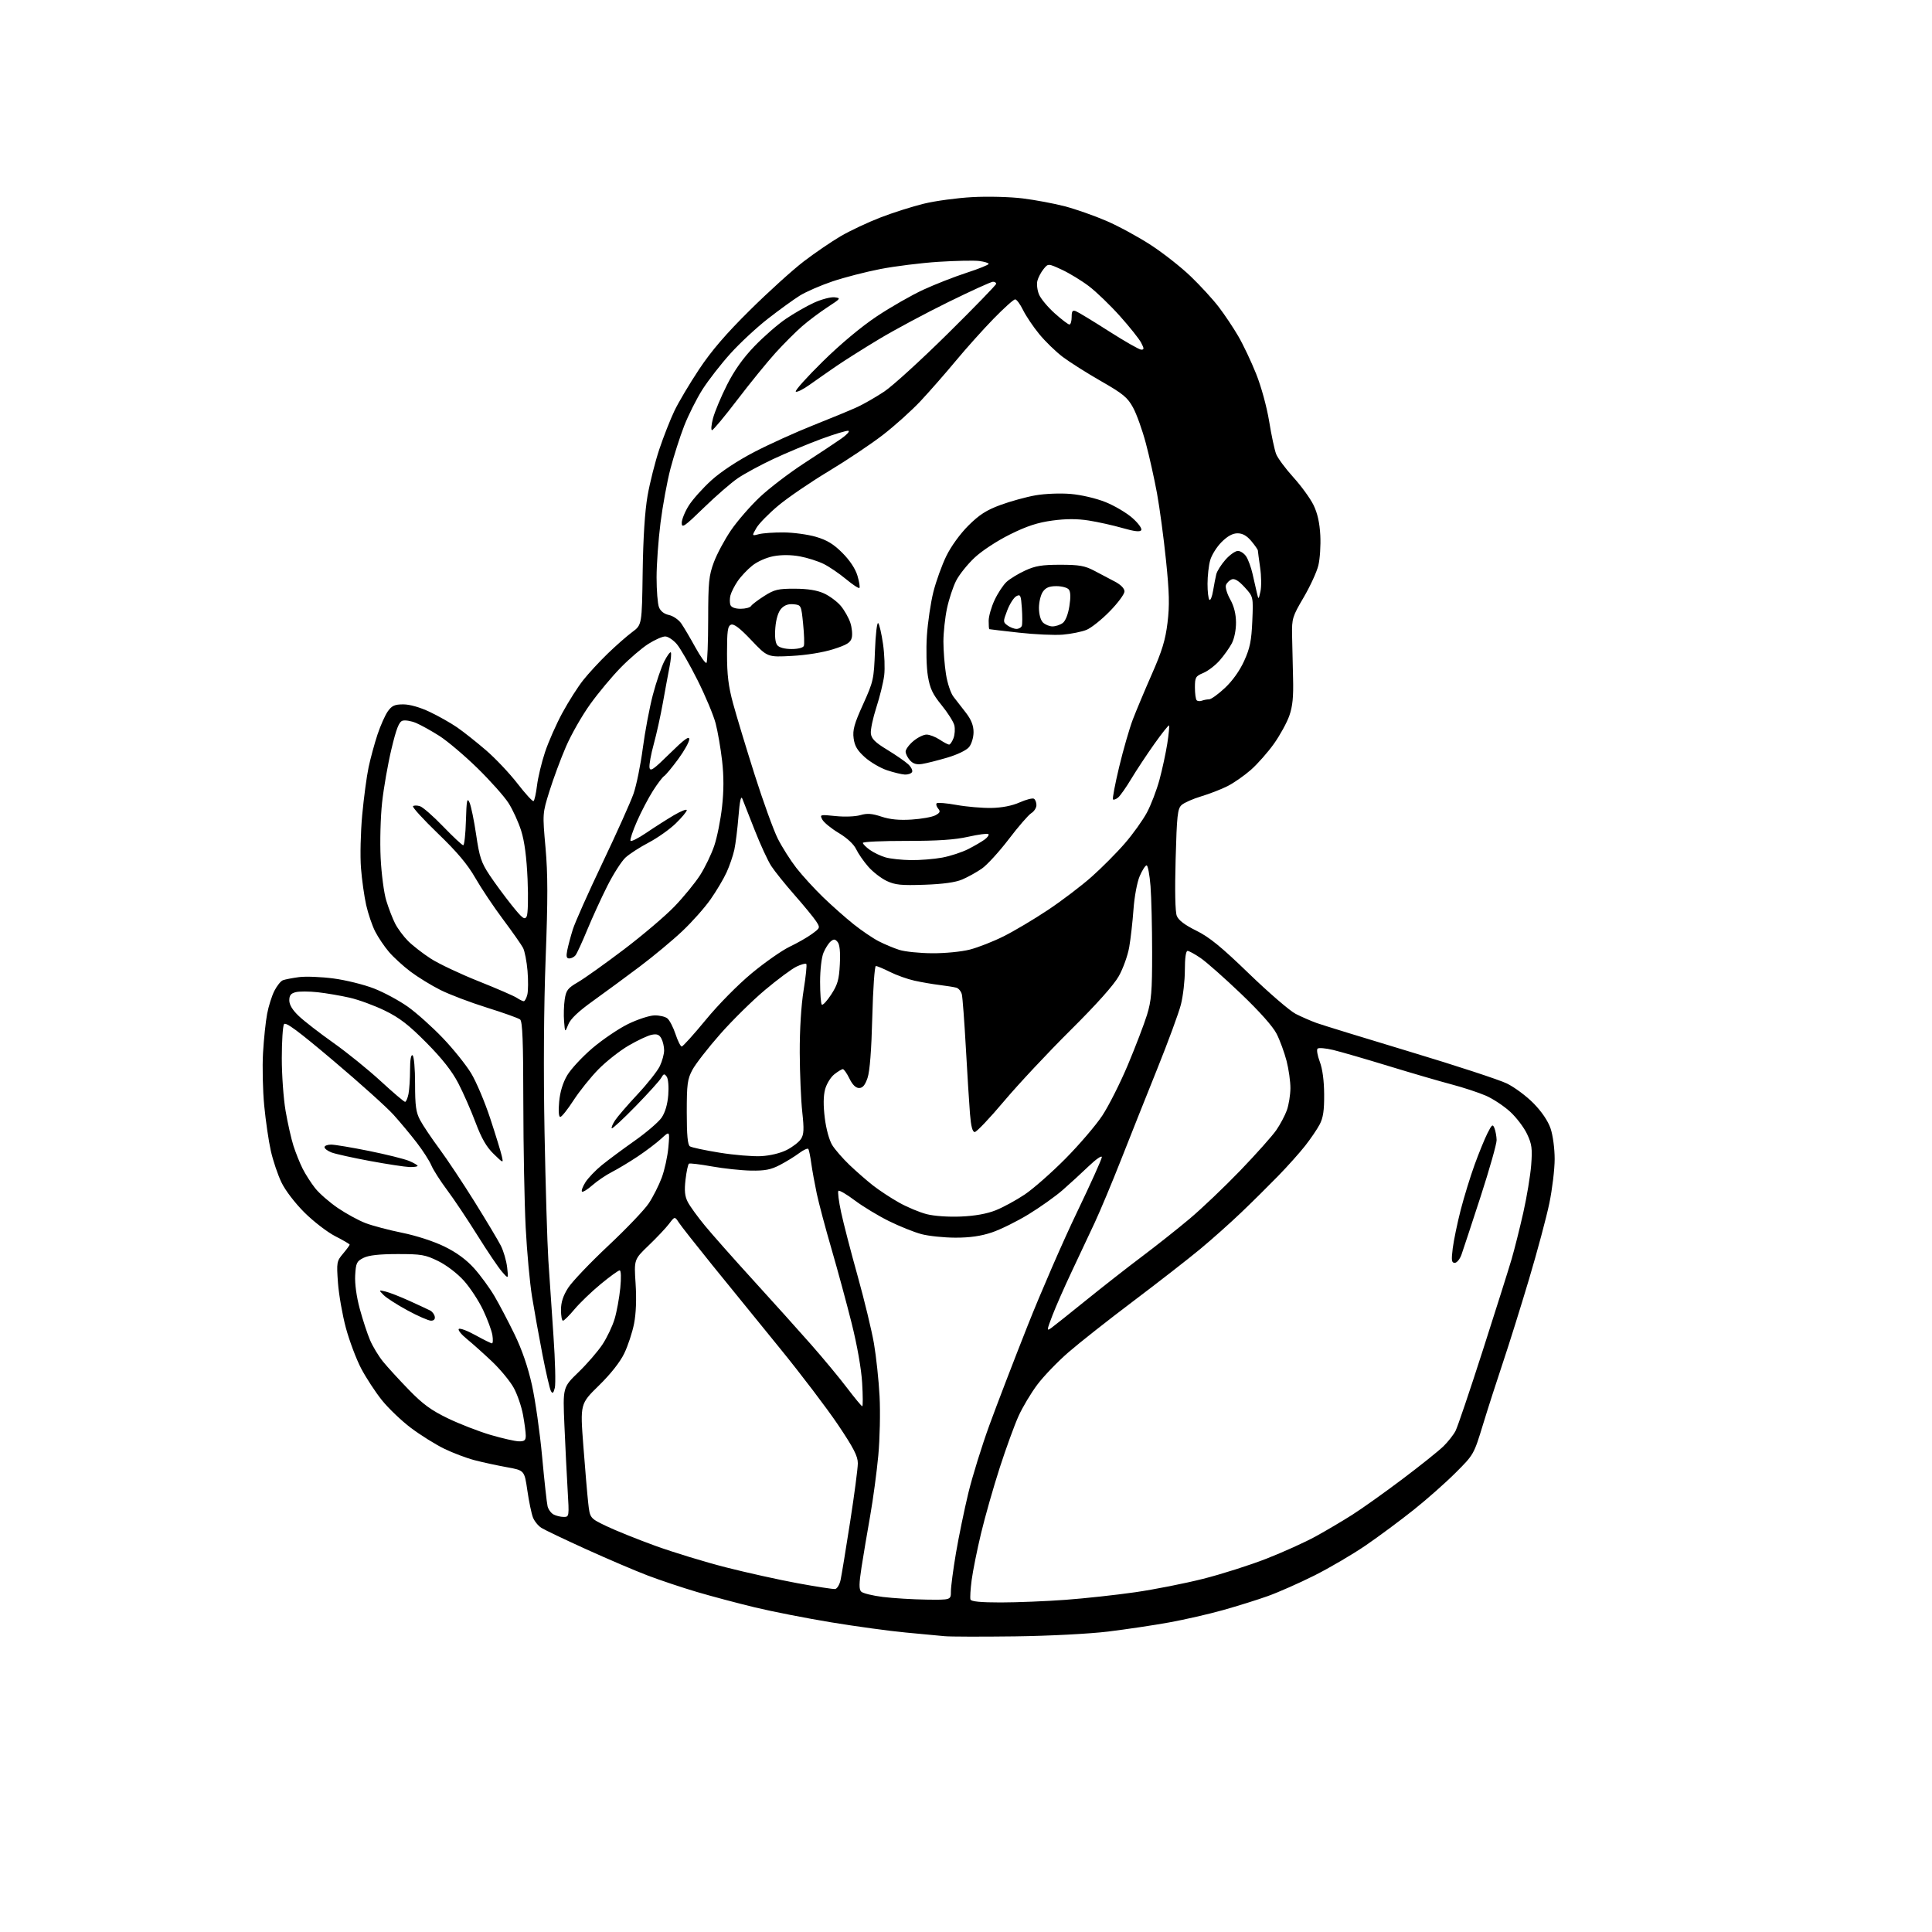 <?xml version="1.0" encoding="UTF-8" standalone="no"?>
<svg 
  version="1.1" 
  xmlns="http://www.w3.org/2000/svg" 
  xmlns:xlink="http://www.w3.org/1999/xlink" 
  xmlns:svg="http://www.w3.org/2000/svg"
  xmlns:rdf="http://www.w3.org/1999/02/22-rdf-syntax-ns#"
  xmlns:cc="http://creativecommons.org/ns#"
  xmlns:dc="http://purl.org/dc/elements/1.1/"
  viewBox="0 0 768 768"
  width="768"
  height="768"
>
<style>svg {background-color: white; }</style>"
<path stroke="none" fill="black" fill-rule="evenodd" d="M403.50,650.48C390.30,650.65 377.70,650.62 375.50,650.41C373.30,650.19 366.32,649.53 360.00,648.95C353.68,648.36 340.40,646.55 330.50,644.92C320.60,643.29 306.88,640.60 300.00,638.94C293.12,637.28 282.77,634.52 277.00,632.82C271.23,631.11 262.45,628.18 257.50,626.30C252.55,624.42 241.53,619.71 233.00,615.84C224.47,611.97 216.47,608.15 215.21,607.35C213.94,606.55 212.43,604.68 211.85,603.20C211.27,601.71 210.27,596.90 209.63,592.50C208.47,584.50 208.47,584.50 201.49,583.24C197.64,582.54 191.88,581.30 188.68,580.46C185.48,579.63 180.02,577.57 176.54,575.87C173.07,574.18 167.15,570.47 163.39,567.65C159.63,564.82 154.43,559.85 151.83,556.62C149.23,553.38 145.52,547.70 143.57,544.00C141.63,540.30 138.90,533.05 137.50,527.89C136.11,522.72 134.70,514.67 134.35,509.98C133.76,501.81 133.84,501.34 136.37,498.34C137.82,496.62 139.00,495.01 139.00,494.77C139.00,494.53 136.43,493.02 133.28,491.42C130.13,489.81 124.62,485.57 121.03,482.00C117.23,478.21 113.40,473.20 111.87,470.00C110.42,466.98 108.52,461.35 107.66,457.49C106.79,453.64 105.61,445.54 105.03,439.49C104.45,433.45 104.24,424.00 104.56,418.50C104.88,413.00 105.61,406.02 106.19,403.00C106.76,399.98 108.06,395.87 109.07,393.87C110.09,391.88 111.60,389.98 112.45,389.66C113.29,389.34 116.17,388.78 118.86,388.42C121.54,388.07 127.72,388.31 132.59,388.96C137.46,389.60 144.69,391.39 148.66,392.94C152.63,394.48 158.72,397.77 162.19,400.24C165.66,402.72 171.89,408.30 176.03,412.64C180.18,416.97 185.23,423.27 187.27,426.62C189.31,429.98 192.73,438.07 194.88,444.61C197.03,451.15 199.09,457.85 199.46,459.50C200.14,462.50 200.14,462.50 196.22,458.69C193.37,455.93 191.41,452.51 189.03,446.19C187.24,441.41 184.15,434.39 182.17,430.58C179.69,425.81 175.77,420.82 169.54,414.53C162.48,407.40 158.86,404.60 153.00,401.74C148.88,399.73 142.57,397.41 139.00,396.60C135.43,395.78 129.71,394.81 126.31,394.43C122.90,394.06 118.96,394.04 117.56,394.40C115.62,394.88 115.00,395.68 115.00,397.67C115.00,399.42 116.27,401.52 118.79,403.90C120.87,405.88 127.02,410.65 132.47,414.50C137.91,418.35 146.39,425.21 151.32,429.75C156.25,434.29 160.61,438.00 161.02,438.00C161.42,438.00 162.03,436.59 162.38,434.88C162.72,433.16 163.00,428.85 163.00,425.32C163.00,421.28 163.37,419.11 164.00,419.50C164.57,419.85 165.00,424.77 165.00,430.82C165.00,439.66 165.35,442.19 167.03,445.31C168.14,447.39 171.57,452.50 174.66,456.67C177.74,460.84 184.05,470.33 188.68,477.76C193.31,485.20 197.99,493.01 199.07,495.14C200.15,497.26 201.28,501.13 201.59,503.75C202.14,508.50 202.14,508.50 199.53,505.50C198.09,503.85 193.69,497.32 189.74,491.00C185.79,484.68 180.37,476.57 177.69,473.00C175.02,469.43 172.21,465.03 171.46,463.23C170.70,461.43 168.10,457.38 165.67,454.23C163.25,451.08 159.10,446.10 156.46,443.17C153.83,440.23 143.14,430.62 132.71,421.81C118.44,409.74 113.54,406.12 112.89,407.14C112.42,407.89 112.02,413.95 112.02,420.62C112.01,427.28 112.69,436.73 113.53,441.62C114.37,446.50 115.78,452.75 116.66,455.50C117.55,458.25 119.17,462.30 120.27,464.50C121.37,466.70 123.61,470.21 125.25,472.29C126.89,474.38 130.97,477.94 134.31,480.21C137.66,482.48 142.62,485.19 145.35,486.22C148.08,487.26 154.63,488.99 159.90,490.06C165.49,491.19 172.49,493.47 176.67,495.52C181.50,497.88 185.36,500.72 188.47,504.17C191.01,507.00 194.65,511.99 196.57,515.25C198.48,518.51 202.07,525.34 204.54,530.42C207.49,536.49 209.87,543.41 211.46,550.58C212.79,556.59 214.61,569.38 215.50,579.00C216.38,588.62 217.36,597.52 217.67,598.78C217.98,600.03 219.05,601.49 220.05,602.03C221.05,602.56 222.86,603.00 224.08,603.00C226.26,603.00 226.28,602.87 225.64,592.25C225.29,586.34 224.71,574.75 224.36,566.50C223.72,551.50 223.72,551.50 229.92,545.50C233.34,542.20 237.62,537.25 239.45,534.50C241.28,531.75 243.47,527.15 244.32,524.28C245.18,521.41 246.18,515.90 246.57,512.03C246.98,507.84 246.88,505.00 246.32,505.00C245.81,505.00 242.42,507.45 238.80,510.44C235.17,513.43 230.49,517.93 228.39,520.44C226.29,522.95 224.22,525.00 223.79,525.00C223.35,525.00 223.00,523.06 223.00,520.70C223.00,517.68 223.85,515.07 225.84,511.95C227.41,509.50 234.57,501.98 241.76,495.23C248.96,488.48 256.22,480.88 257.90,478.33C259.59,475.79 261.90,471.22 263.04,468.17C264.18,465.12 265.37,459.68 265.69,456.07C266.26,449.50 266.26,449.50 262.88,452.61C261.02,454.32 256.80,457.52 253.50,459.72C250.20,461.92 245.60,464.68 243.28,465.87C240.96,467.05 237.45,469.42 235.49,471.14C233.54,472.86 231.67,474.00 231.34,473.68C231.02,473.35 231.63,471.69 232.71,469.98C233.79,468.28 236.71,465.22 239.20,463.19C241.70,461.16 247.57,456.80 252.25,453.50C256.94,450.20 261.76,446.06 262.98,444.31C264.40,442.24 265.34,439.06 265.64,435.31C265.90,432.00 265.64,428.85 265.03,428.00C264.11,426.70 263.81,426.77 262.82,428.50C262.20,429.60 257.62,434.66 252.67,439.74C247.71,444.82 243.44,448.78 243.19,448.52C242.94,448.27 243.52,446.85 244.49,445.37C245.46,443.90 249.48,439.23 253.44,435.00C257.39,430.78 261.38,425.72 262.31,423.76C263.24,421.80 264.00,419.00 264.00,417.53C264.00,416.07 263.51,413.95 262.91,412.83C262.07,411.27 261.16,410.92 259.05,411.34C257.53,411.64 253.41,413.57 249.90,415.62C246.38,417.67 240.98,421.92 237.89,425.06C234.81,428.20 230.36,433.74 228.00,437.38C225.65,441.02 223.27,444.00 222.72,444.00C222.11,444.00 221.93,441.69 222.27,438.00C222.62,434.09 223.73,430.43 225.45,427.49C226.91,425.00 231.42,420.14 235.47,416.68C239.53,413.23 245.92,408.90 249.67,407.06C253.43,405.23 258.13,403.69 260.12,403.64C262.11,403.58 264.45,404.13 265.32,404.85C266.18,405.57 267.63,408.37 268.53,411.08C269.42,413.78 270.54,416.00 271.00,416.00C271.46,416.00 275.77,411.22 280.57,405.39C285.58,399.29 293.37,391.40 298.85,386.86C304.11,382.51 310.90,377.76 313.95,376.31C317.00,374.86 320.99,372.58 322.80,371.24C326.08,368.84 326.09,368.79 324.38,366.16C323.42,364.70 319.59,360.03 315.86,355.79C312.13,351.55 307.97,346.37 306.61,344.29C305.24,342.21 302.28,335.77 300.01,330.00C297.75,324.23 295.54,318.60 295.09,317.50C294.55,316.14 294.05,318.38 293.56,324.50C293.16,329.45 292.42,335.43 291.91,337.79C291.39,340.15 290.01,344.20 288.82,346.79C287.64,349.38 284.77,354.21 282.44,357.53C280.12,360.84 275.07,366.53 271.21,370.16C267.36,373.80 259.77,380.11 254.35,384.19C248.93,388.26 240.61,394.39 235.85,397.80C229.89,402.07 226.79,405.00 225.90,407.25C224.60,410.50 224.60,410.50 224.23,406.00C224.02,403.52 224.14,399.62 224.48,397.31C225.03,393.64 225.67,392.80 229.80,390.40C232.39,388.89 240.57,383.06 248.00,377.43C255.43,371.80 264.47,364.12 268.10,360.35C271.73,356.58 276.32,350.97 278.30,347.89C280.27,344.80 282.81,339.54 283.93,336.20C285.06,332.86 286.45,325.92 287.02,320.77C287.74,314.35 287.75,308.59 287.05,302.45C286.49,297.53 285.33,290.83 284.48,287.56C283.63,284.30 280.38,276.55 277.27,270.35C274.16,264.14 270.45,257.70 269.03,256.03C267.60,254.37 265.53,253.00 264.42,253.00C263.30,253.00 260.29,254.33 257.73,255.96C255.17,257.58 250.24,261.80 246.79,265.33C243.33,268.85 237.85,275.42 234.62,279.92C231.38,284.41 227.04,292.03 224.97,296.83C222.89,301.64 219.95,309.58 218.42,314.48C215.64,323.39 215.64,323.39 216.85,336.95C217.79,347.45 217.80,357.36 216.90,381.00C216.17,400.44 216.01,425.46 216.46,450.00C216.86,471.18 217.54,494.12 217.98,501.00C218.43,507.88 219.34,521.46 220.02,531.18C220.70,540.91 220.93,550.13 220.55,551.67C220.00,553.85 219.66,554.14 219.00,552.97C218.54,552.15 217.03,545.63 215.64,538.49C214.25,531.34 212.39,521.00 211.50,515.50C210.60,510.00 209.47,497.62 208.97,488.00C208.47,478.38 208.05,456.04 208.03,438.37C208.01,413.89 207.70,406.01 206.75,405.26C206.06,404.72 200.11,402.59 193.53,400.54C186.94,398.48 178.62,395.32 175.03,393.51C171.44,391.71 166.12,388.44 163.22,386.26C160.32,384.08 156.44,380.54 154.61,378.40C152.78,376.25 150.32,372.60 149.13,370.27C147.95,367.95 146.34,363.22 145.56,359.77C144.79,356.32 143.85,349.68 143.49,345.00C143.12,340.32 143.35,330.88 143.98,324.00C144.62,317.12 145.76,308.57 146.52,305.00C147.28,301.43 148.87,295.58 150.05,292.01C151.24,288.44 153.09,284.28 154.17,282.76C155.78,280.50 156.89,280.00 160.32,280.00C162.88,280.00 166.93,281.15 170.78,282.97C174.23,284.60 179.13,287.37 181.68,289.12C184.22,290.87 189.38,294.96 193.15,298.20C196.92,301.44 202.57,307.42 205.71,311.48C208.85,315.54 211.72,318.67 212.09,318.44C212.46,318.21 213.08,315.43 213.47,312.26C213.85,309.09 215.28,303.12 216.65,299.00C218.02,294.88 221.13,287.82 223.58,283.33C226.02,278.83 229.75,272.98 231.86,270.33C233.97,267.67 238.35,262.93 241.60,259.79C244.84,256.65 249.23,252.80 251.34,251.24C255.17,248.39 255.17,248.39 255.47,227.44C255.67,213.70 256.34,203.24 257.42,197.03C258.34,191.82 260.44,183.50 262.10,178.55C263.76,173.60 266.45,166.76 268.08,163.34C269.71,159.92 274.13,152.49 277.90,146.81C282.80,139.44 288.56,132.73 298.13,123.27C305.48,115.99 315.10,107.29 319.50,103.92C323.90,100.55 330.53,96.03 334.22,93.87C337.92,91.71 345.01,88.37 349.98,86.46C354.94,84.54 362.72,82.07 367.25,80.97C371.79,79.86 380.45,78.69 386.50,78.36C392.67,78.02 401.47,78.25 406.54,78.87C411.52,79.49 419.07,80.90 423.33,82.02C427.59,83.14 435.01,85.74 439.81,87.81C444.62,89.88 452.58,94.21 457.50,97.42C462.43,100.63 469.55,106.23 473.34,109.88C477.13,113.52 482.13,118.97 484.45,122.00C486.77,125.03 490.28,130.27 492.24,133.65C494.21,137.03 497.41,143.78 499.35,148.65C501.37,153.69 503.58,161.80 504.51,167.50C505.40,173.00 506.65,178.83 507.27,180.46C507.90,182.09 510.98,186.25 514.12,189.72C517.26,193.18 520.87,198.15 522.14,200.76C523.72,203.99 524.58,207.82 524.84,212.78C525.05,216.79 524.70,222.19 524.06,224.78C523.43,227.38 520.79,233.10 518.21,237.50C513.76,245.08 513.51,245.87 513.62,252.50C513.69,256.35 513.86,264.00 514.01,269.50C514.21,277.00 513.84,280.75 512.53,284.50C511.57,287.25 508.82,292.26 506.42,295.64C504.02,299.02 499.90,303.68 497.28,306.00C494.65,308.31 490.48,311.23 488.00,312.48C485.52,313.74 480.80,315.57 477.50,316.56C474.20,317.55 470.69,319.10 469.69,320.02C468.10,321.48 467.81,324.08 467.33,341.59C466.98,354.08 467.16,362.46 467.79,364.07C468.48,365.81 470.96,367.69 475.52,369.94C480.72,372.50 485.45,376.35 496.51,387.05C504.37,394.64 512.71,401.83 515.05,403.03C517.39,404.22 521.15,405.86 523.40,406.67C525.66,407.48 542.35,412.62 560.50,418.09C578.65,423.55 595.98,429.23 599.00,430.70C602.02,432.17 606.81,435.73 609.63,438.61C612.87,441.91 615.35,445.59 616.38,448.60C617.30,451.29 618.00,456.55 618.00,460.74C618.00,464.79 617.05,472.70 615.89,478.31C614.73,483.91 611.09,497.50 607.81,508.50C604.53,519.50 599.88,534.35 597.48,541.50C595.08,548.65 591.48,559.83 589.49,566.35C585.88,578.17 585.84,578.23 578.68,585.39C574.73,589.34 567.23,595.98 562.00,600.15C556.77,604.32 548.23,610.66 543.00,614.25C537.77,617.83 528.55,623.25 522.50,626.28C516.45,629.31 508.12,632.99 504.00,634.46C499.88,635.94 491.87,638.44 486.21,640.03C480.55,641.62 470.88,643.84 464.71,644.95C458.55,646.07 447.65,647.69 440.50,648.57C433.09,649.47 417.18,650.30 403.50,650.48zM397.83,637.00C404.25,636.99 415.80,636.53 423.50,635.96C431.20,635.39 443.69,634.03 451.25,632.94C458.81,631.85 470.96,629.45 478.25,627.61C485.54,625.77 496.89,622.16 503.48,619.58C510.07,617.00 518.84,613.03 522.98,610.76C527.12,608.48 533.65,604.63 537.50,602.18C541.35,599.74 550.35,593.34 557.50,587.95C564.65,582.57 571.99,576.69 573.82,574.89C575.65,573.09 577.81,570.34 578.61,568.78C579.42,567.22 584.30,552.79 589.46,536.72C594.62,520.65 599.78,504.31 600.92,500.42C602.05,496.52 604.13,488.25 605.53,482.05C606.93,475.84 608.34,467.33 608.67,463.13C609.17,456.57 608.94,454.84 607.04,450.80C605.82,448.21 602.81,444.23 600.34,441.96C597.87,439.69 593.53,436.81 590.68,435.56C587.83,434.32 581.67,432.29 577.00,431.06C572.33,429.83 561.08,426.55 552.00,423.77C542.92,420.99 533.03,418.12 530.01,417.39C527.00,416.67 524.18,416.42 523.75,416.85C523.31,417.29 523.72,419.63 524.64,422.07C525.71,424.89 526.34,429.59 526.37,435.00C526.42,441.43 525.98,444.35 524.58,447.00C523.56,448.93 520.96,452.75 518.79,455.50C516.63,458.25 511.80,463.65 508.05,467.50C504.30,471.35 497.70,477.89 493.37,482.02C489.04,486.16 481.68,492.72 477.00,496.60C472.32,500.48 460.40,509.76 450.50,517.23C440.60,524.69 428.99,533.85 424.71,537.57C420.42,541.29 414.87,547.06 412.37,550.39C409.87,553.71 406.50,559.34 404.89,562.90C403.28,566.45 399.91,575.69 397.41,583.43C394.91,591.17 391.57,602.90 389.99,609.50C388.41,616.10 386.73,624.46 386.25,628.08C385.78,631.70 385.56,635.19 385.78,635.83C386.04,636.63 389.81,637.00 397.83,637.00zM368.25,635.87C378.00,636.00 378.00,636.00 378.00,632.60C378.00,630.73 378.91,623.87 380.01,617.35C381.12,610.83 383.34,600.10 384.93,593.50C386.53,586.90 390.30,574.75 393.31,566.50C396.32,558.25 403.15,540.48 408.49,527.00C413.83,513.52 422.65,493.24 428.10,481.92C433.54,470.60 438.00,460.72 438.00,459.96C438.00,459.19 435.64,460.83 432.75,463.60C429.86,466.37 425.20,470.65 422.38,473.10C419.57,475.56 413.49,479.88 408.88,482.70C404.27,485.52 397.70,488.77 394.28,489.91C389.95,491.37 385.55,492.00 379.78,491.99C375.23,491.98 369.15,491.35 366.27,490.58C363.39,489.82 357.57,487.48 353.34,485.39C349.11,483.30 343.01,479.60 339.78,477.18C336.55,474.75 333.63,473.04 333.28,473.38C332.94,473.73 333.42,477.56 334.36,481.91C335.29,486.25 338.24,497.64 340.92,507.21C343.59,516.78 346.51,528.86 347.41,534.05C348.30,539.25 349.31,548.67 349.64,555.00C349.98,561.33 349.75,571.93 349.14,578.56C348.52,585.20 347.07,596.00 345.91,602.56C344.74,609.13 343.20,618.33 342.47,623.00C341.47,629.50 341.43,631.78 342.33,632.69C342.97,633.35 346.88,634.31 351.00,634.82C355.12,635.32 362.89,635.80 368.25,635.87zM331.96,631.66C332.77,631.56 333.76,629.91 334.16,627.99C334.57,626.07 336.27,615.67 337.95,604.89C339.63,594.10 341.00,583.66 341.00,581.68C341.00,578.85 339.32,575.58 333.07,566.29C328.70,559.81 318.34,546.17 310.05,536.00C301.75,525.83 289.68,510.98 283.23,503.00C276.78,495.02 270.76,487.38 269.86,486.00C268.22,483.50 268.22,483.50 265.95,486.50C264.70,488.15 261.05,492.01 257.85,495.08C252.03,500.67 252.03,500.67 252.66,510.26C253.06,516.39 252.84,522.12 252.05,526.17C251.37,529.65 249.61,534.98 248.15,538.00C246.49,541.45 242.73,546.21 238.06,550.78C230.62,558.06 230.62,558.06 231.89,574.78C232.59,583.98 233.46,594.20 233.83,597.50C234.50,603.50 234.50,603.50 241.01,606.64C244.59,608.36 253.36,611.89 260.51,614.49C267.65,617.08 280.28,620.93 288.57,623.05C296.85,625.16 309.68,628.00 317.07,629.36C324.46,630.72 331.16,631.75 331.96,631.66zM206.25,572.95C208.47,572.99 209.00,572.56 209.00,570.68C209.00,569.41 208.51,565.70 207.91,562.43C207.32,559.17 205.67,554.37 204.26,551.76C202.85,549.16 198.95,544.42 195.60,541.23C192.24,538.05 187.73,534.01 185.56,532.25C183.39,530.49 181.96,528.71 182.38,528.29C182.81,527.86 185.79,528.97 189.01,530.76C192.22,532.54 195.17,534.00 195.56,534.00C195.95,534.00 196.02,532.52 195.73,530.71C195.43,528.90 193.78,524.42 192.05,520.77C190.32,517.11 186.88,511.86 184.41,509.11C181.79,506.20 177.51,502.93 174.20,501.30C169.05,498.77 167.49,498.50 158.00,498.51C150.72,498.52 146.58,498.99 144.50,500.02C141.79,501.37 141.47,502.05 141.19,506.95C141.00,510.27 141.71,515.44 143.01,520.27C144.19,524.62 146.03,530.23 147.11,532.75C148.19,535.28 150.52,539.12 152.29,541.29C154.05,543.46 158.67,548.50 162.55,552.49C168.08,558.19 171.42,560.62 178.05,563.82C182.70,566.06 190.32,569.02 195.00,570.40C199.68,571.77 204.74,572.92 206.25,572.95zM342.76,559.00C343.04,559.00 343.02,554.84 342.72,549.75C342.39,544.15 340.74,534.78 338.54,526.00C336.54,518.02 332.94,504.75 330.54,496.50C328.13,488.25 325.50,478.35 324.68,474.50C323.87,470.65 322.88,465.25 322.50,462.50C322.12,459.75 321.60,457.16 321.34,456.75C321.09,456.33 319.44,457.07 317.69,458.38C315.93,459.70 312.48,461.83 310.00,463.11C306.43,464.97 304.06,465.43 298.50,465.33C294.65,465.26 287.69,464.51 283.03,463.68C278.37,462.84 274.25,462.34 273.88,462.57C273.50,462.81 272.89,465.65 272.51,468.88C272.00,473.34 272.21,475.51 273.41,477.83C274.28,479.51 277.33,483.73 280.19,487.19C283.04,490.66 291.74,500.48 299.51,509.00C307.28,517.52 317.60,529.00 322.44,534.50C327.28,540.00 333.72,547.76 336.74,551.75C339.77,555.74 342.47,559.00 342.76,559.00zM417.87,527.91C418.95,527.13 425.16,522.19 431.67,516.92C438.18,511.65 448.16,503.84 453.85,499.56C459.54,495.28 468.11,488.50 472.89,484.48C477.67,480.47 486.74,471.83 493.04,465.29C499.34,458.74 505.78,451.52 507.35,449.24C508.92,446.97 510.81,443.39 511.56,441.30C512.30,439.21 512.93,435.31 512.96,432.64C512.98,429.97 512.29,425.06 511.43,421.72C510.56,418.38 508.79,413.54 507.49,410.98C506.01,408.05 500.72,402.11 493.31,395.03C486.82,388.83 479.62,382.46 477.32,380.88C475.02,379.29 472.66,378.00 472.07,378.00C471.40,378.00 471.00,380.87 471.00,385.61C471.00,389.79 470.29,395.98 469.42,399.36C468.55,402.74 464.30,414.27 459.98,425.00C455.66,435.73 449.21,451.93 445.64,461.00C442.07,470.07 437.36,481.32 435.18,486.00C432.99,490.68 428.86,499.45 426.01,505.50C423.15,511.55 419.70,519.38 418.35,522.91C416.06,528.89 416.03,529.22 417.87,527.91zM171.32,524.99C170.32,524.98 166.12,523.15 162.00,520.91C157.88,518.68 153.60,515.93 152.50,514.81C150.50,512.76 150.50,512.76 153.24,513.40C154.75,513.75 159.02,515.42 162.74,517.11C166.46,518.80 170.18,520.53 171.00,520.95C171.82,521.37 172.65,522.45 172.82,523.36C173.03,524.40 172.48,524.99 171.32,524.99zM578.29,502.00C577.02,502.00 576.89,501.04 577.48,496.25C577.88,493.09 579.30,486.23 580.64,481.00C581.99,475.77 584.48,467.68 586.18,463.00C587.88,458.32 590.17,452.70 591.28,450.50C593.07,446.95 593.39,446.73 594.08,448.50C594.51,449.60 594.89,451.71 594.93,453.18C594.97,454.65 592.10,464.78 588.56,475.68C585.01,486.58 581.60,496.96 580.96,498.75C580.32,500.54 579.12,502.00 578.29,502.00zM382.00,483.59C387.61,483.35 392.31,482.50 395.83,481.10C398.76,479.93 403.94,477.11 407.33,474.84C410.72,472.57 418.00,466.17 423.51,460.61C429.02,455.05 435.61,447.35 438.16,443.50C440.71,439.65 445.29,430.57 448.34,423.32C451.38,416.07 454.80,407.14 455.94,403.47C457.70,397.76 458.00,394.16 457.99,378.64C457.99,368.67 457.70,356.79 457.35,352.25C456.99,347.71 456.29,344.00 455.80,344.00C455.30,344.00 454.06,345.91 453.06,348.25C452.02,350.66 450.95,356.40 450.58,361.50C450.22,366.45 449.46,373.20 448.88,376.50C448.31,379.80 446.45,384.98 444.76,388.00C442.77,391.55 435.95,399.18 425.56,409.50C416.69,418.30 404.79,431.01 399.11,437.75C393.44,444.49 388.20,450.00 387.48,450.00C386.57,450.00 385.99,447.76 385.58,442.75C385.26,438.76 384.52,426.95 383.94,416.50C383.36,406.05 382.64,396.50 382.35,395.29C382.05,394.07 381.06,392.87 380.15,392.62C379.24,392.37 376.25,391.89 373.50,391.55C370.75,391.22 366.25,390.44 363.50,389.83C360.75,389.22 356.38,387.66 353.78,386.36C351.19,385.06 348.66,384.00 348.17,384.00C347.67,384.00 347.04,393.11 346.75,404.25C346.41,417.49 345.76,425.88 344.86,428.50C343.88,431.37 342.93,432.50 341.50,432.50C340.18,432.50 338.87,431.22 337.67,428.75C336.66,426.69 335.48,425.00 335.05,425.00C334.62,425.00 333.09,425.92 331.66,427.05C330.22,428.18 328.57,430.87 327.99,433.03C327.29,435.64 327.25,439.44 327.87,444.44C328.41,448.83 329.65,453.30 330.84,455.22C331.96,457.02 335.05,460.56 337.69,463.09C340.34,465.61 344.52,469.27 347.00,471.22C349.48,473.16 354.15,476.24 357.39,478.05C360.63,479.87 365.58,481.94 368.39,482.65C371.37,483.41 377.04,483.81 382.00,483.59zM162.75,463.91C160.96,463.85 153.88,462.77 147.00,461.50C140.12,460.22 133.26,458.70 131.75,458.11C130.24,457.53 129.00,456.59 129.00,456.02C129.00,455.46 130.18,455.00 131.62,455.00C133.07,455.00 139.86,456.14 146.71,457.52C153.57,458.91 160.71,460.69 162.59,461.47C164.47,462.26 166.00,463.15 166.00,463.45C166.00,463.75 164.54,463.96 162.75,463.91zM302.53,459.59C306.16,459.39 310.23,458.41 312.76,457.12C315.08,455.94 317.62,453.97 318.41,452.74C319.57,450.93 319.66,448.88 318.91,442.00C318.40,437.32 317.95,426.75 317.91,418.50C317.88,409.25 318.47,399.71 319.45,393.61C320.33,388.17 320.81,383.47 320.51,383.18C320.22,382.88 318.46,383.36 316.61,384.25C314.76,385.13 309.16,389.28 304.16,393.48C299.15,397.67 291.11,405.59 286.28,411.08C281.46,416.56 276.49,422.94 275.25,425.26C273.26,428.99 273.00,430.91 273.00,442.18C273.00,451.24 273.36,455.11 274.25,455.69C274.94,456.14 280.23,457.27 286.00,458.20C291.77,459.14 299.21,459.76 302.53,459.59zM330.42,395.33C332.97,391.40 333.54,389.42 333.85,383.30C334.10,378.43 333.80,375.47 332.98,374.47C331.97,373.25 331.45,373.21 330.21,374.24C329.38,374.93 328.08,376.95 327.35,378.72C326.58,380.54 326.00,385.55 326.00,390.30C326.00,394.90 326.31,398.97 326.68,399.35C327.06,399.72 328.74,397.91 330.42,395.33zM208.20,398.00C208.62,398.00 209.26,396.83 209.62,395.39C209.98,393.96 210.01,389.70 209.70,385.94C209.38,382.18 208.58,378.07 207.92,376.80C207.26,375.54 203.69,370.45 199.99,365.50C196.28,360.55 191.31,353.12 188.95,349.00C185.84,343.58 181.71,338.67 174.08,331.33C168.27,325.73 163.82,320.85 164.18,320.48C164.55,320.12 165.79,320.12 166.95,320.48C168.10,320.85 172.27,324.49 176.20,328.58C180.14,332.66 183.71,336.00 184.14,336.00C184.57,336.00 185.06,331.61 185.21,326.25C185.46,318.01 185.68,316.89 186.64,319.02C187.26,320.40 188.45,326.17 189.28,331.83C190.59,340.72 191.30,342.88 194.57,347.81C196.65,350.94 200.61,356.32 203.37,359.77C207.62,365.07 208.54,365.78 209.34,364.36C209.88,363.38 210.04,357.12 209.72,349.58C209.33,340.74 208.51,334.48 207.18,330.25C206.10,326.82 203.83,321.85 202.14,319.22C200.46,316.59 194.90,310.35 189.79,305.35C184.68,300.36 177.87,294.59 174.66,292.54C171.45,290.50 167.25,288.17 165.34,287.37C163.42,286.57 161.02,286.18 160.00,286.50C158.60,286.95 157.54,289.64 155.60,297.79C154.19,303.68 152.52,313.23 151.89,319.00C151.26,324.77 151.00,334.68 151.31,341.00C151.62,347.32 152.62,354.98 153.55,358.00C154.47,361.02 156.05,365.14 157.07,367.13C158.09,369.13 160.40,372.25 162.21,374.06C164.02,375.88 168.07,379.02 171.22,381.06C174.36,383.09 182.91,387.14 190.22,390.05C197.52,392.96 204.39,395.94 205.47,396.67C206.56,397.40 207.79,398.00 208.20,398.00zM226.30,381.00C225.19,381.00 225.00,380.23 225.49,377.75C225.85,375.96 226.84,372.25 227.69,369.50C228.55,366.75 233.86,354.82 239.50,343.00C245.13,331.18 250.69,318.80 251.84,315.50C252.99,312.20 254.64,304.10 255.51,297.50C256.38,290.90 258.18,281.34 259.51,276.26C260.85,271.18 262.89,265.18 264.04,262.92C265.20,260.66 266.37,259.04 266.66,259.33C266.94,259.61 266.71,262.24 266.13,265.17C265.56,268.10 264.36,274.55 263.48,279.50C262.60,284.45 260.98,291.78 259.88,295.79C258.77,299.80 258.01,304.00 258.19,305.13C258.45,306.83 259.79,305.90 266.25,299.53C271.97,293.90 274.00,292.41 274.00,293.84C274.00,294.91 272.01,298.48 269.58,301.78C267.15,305.08 264.64,308.10 264.00,308.50C263.36,308.90 261.36,311.53 259.56,314.36C257.76,317.19 254.90,322.64 253.22,326.47C251.53,330.31 250.37,333.79 250.64,334.22C250.90,334.65 253.73,333.22 256.93,331.05C260.13,328.87 265.05,325.74 267.87,324.07C270.69,322.41 273.00,321.51 273.00,322.06C273.00,322.62 271.03,324.99 268.61,327.34C266.20,329.68 261.36,333.10 257.86,334.94C254.36,336.77 250.22,339.45 248.65,340.89C247.09,342.32 243.83,347.41 241.42,352.19C239.01,356.97 235.41,364.85 233.41,369.69C231.41,374.54 229.32,379.06 228.77,379.75C228.21,380.44 227.10,381.00 226.30,381.00zM370.54,378.93C375.63,378.97 382.18,378.33 385.54,377.47C388.82,376.62 394.88,374.25 399.00,372.18C403.12,370.12 411.00,365.44 416.50,361.78C422.00,358.12 429.83,352.18 433.90,348.57C437.97,344.96 443.93,338.97 447.14,335.25C450.36,331.54 454.31,326.01 455.94,322.96C457.56,319.92 459.80,314.07 460.91,309.96C462.02,305.86 463.41,299.41 464.01,295.62C464.60,291.84 464.91,288.58 464.71,288.38C464.51,288.18 461.87,291.50 458.85,295.75C455.83,300.01 451.70,306.26 449.68,309.62C447.66,312.99 445.32,316.32 444.48,317.02C443.64,317.71 442.72,318.05 442.43,317.77C442.15,317.48 443.25,311.68 444.88,304.87C446.51,298.07 448.96,289.57 450.32,286.00C451.69,282.43 455.11,274.28 457.92,267.89C461.93,258.79 463.27,254.40 464.10,247.59C464.95,240.67 464.83,235.61 463.50,222.70C462.59,213.79 460.97,201.80 459.92,196.05C458.86,190.30 456.87,181.35 455.48,176.16C454.10,170.97 451.83,164.61 450.42,162.04C448.23,158.00 446.46,156.54 437.69,151.52C432.08,148.31 425.23,143.97 422.45,141.88C419.68,139.78 415.47,135.69 413.09,132.78C410.71,129.88 407.83,125.59 406.68,123.25C405.54,120.91 404.12,119.00 403.53,119.00C402.94,119.00 399.06,122.49 394.91,126.75C390.76,131.01 384.02,138.53 379.93,143.46C375.84,148.39 369.57,155.54 366.00,159.36C362.43,163.18 355.65,169.27 350.95,172.90C346.25,176.53 336.58,183.00 329.45,187.29C322.33,191.57 313.35,197.69 309.50,200.89C305.65,204.09 301.68,208.14 300.67,209.89C298.84,213.08 298.84,213.08 301.67,212.34C303.23,211.93 307.65,211.62 311.50,211.65C315.35,211.67 321.14,212.46 324.36,213.40C328.77,214.70 331.36,216.27 334.88,219.81C337.83,222.77 340.03,226.10 340.85,228.85C341.56,231.24 341.91,233.42 341.63,233.71C341.35,233.99 338.95,232.42 336.31,230.22C333.66,228.02 329.69,225.31 327.47,224.20C325.25,223.09 320.98,221.73 317.97,221.17C314.47,220.53 310.71,220.50 307.52,221.09C304.64,221.63 301.05,223.22 299.02,224.86C297.08,226.41 294.47,229.19 293.22,231.03C291.97,232.87 290.68,235.42 290.36,236.69C290.04,237.96 290.04,239.67 290.36,240.50C290.72,241.43 292.24,242.00 294.41,242.00C296.32,242.00 298.19,241.51 298.56,240.90C298.93,240.30 301.30,238.50 303.82,236.90C307.84,234.35 309.31,234.00 315.95,234.02C321.10,234.04 324.78,234.63 327.54,235.88C329.76,236.89 332.76,239.12 334.21,240.83C335.65,242.55 337.36,245.56 338.01,247.53C338.66,249.50 338.92,252.19 338.59,253.52C338.10,255.45 336.65,256.35 331.24,258.07C327.22,259.35 320.58,260.43 314.79,260.74C305.09,261.26 305.09,261.26 298.66,254.48C294.16,249.73 291.75,247.88 290.62,248.32C289.26,248.84 289.00,250.72 289.00,259.86C289.00,268.27 289.55,272.81 291.41,279.64C292.73,284.51 296.58,297.22 299.96,307.89C303.34,318.55 307.50,330.03 309.19,333.39C310.89,336.75 314.20,341.98 316.55,345.00C318.90,348.02 323.68,353.25 327.16,356.62C330.65,359.99 336.10,364.82 339.29,367.37C342.47,369.91 346.97,372.97 349.29,374.16C351.60,375.35 355.30,376.90 357.50,377.60C359.70,378.30 365.57,378.90 370.54,378.93zM367.50,351.70C358.27,352.02 355.85,351.78 352.49,350.20C350.29,349.16 346.99,346.62 345.17,344.54C343.35,342.47 341.17,339.32 340.33,337.56C339.39,335.58 336.71,333.10 333.40,331.12C330.44,329.35 327.52,326.96 326.90,325.82C325.82,323.79 325.94,323.76 332.15,324.40C335.71,324.77 340.03,324.61 341.99,324.03C344.70,323.23 346.59,323.37 350.37,324.62C353.78,325.75 357.42,326.11 362.38,325.79C366.30,325.54 370.55,324.78 371.82,324.10C373.70,323.09 373.90,322.59 372.92,321.41C372.26,320.61 372.00,319.67 372.35,319.31C372.70,318.96 376.25,319.26 380.24,319.98C384.24,320.70 390.46,321.23 394.07,321.17C398.32,321.09 402.28,320.32 405.33,318.97C407.91,317.83 410.47,317.17 411.01,317.51C411.56,317.84 412.00,318.99 412.00,320.05C412.00,321.11 411.08,322.55 409.96,323.24C408.84,323.93 404.80,328.59 400.99,333.60C397.17,338.60 392.35,343.87 390.28,345.30C388.20,346.73 384.70,348.68 382.50,349.61C379.81,350.76 374.90,351.44 367.50,351.70zM362.07,341.91C365.68,341.96 371.28,341.51 374.53,340.91C377.77,340.31 382.46,338.77 384.96,337.49C387.46,336.21 390.40,334.49 391.50,333.66C392.60,332.84 393.23,331.89 392.90,331.56C392.57,331.23 388.97,331.71 384.90,332.62C379.54,333.83 372.73,334.28 360.25,334.27C350.76,334.26 343.00,334.61 343.00,335.06C343.00,335.50 344.25,336.76 345.79,337.85C347.32,338.94 350.13,340.28 352.04,340.83C353.94,341.37 358.45,341.86 362.07,341.91zM359.69,307.90C358.49,307.85 355.31,307.08 352.64,306.20C349.97,305.31 346.00,302.99 343.82,301.04C340.80,298.34 339.73,296.54 339.33,293.48C338.89,290.19 339.58,287.71 343.09,279.98C347.20,270.87 347.39,270.03 347.81,258.68C348.05,252.17 348.63,247.23 349.10,247.70C349.56,248.16 350.43,251.91 351.02,256.02C351.61,260.13 351.82,265.75 351.48,268.50C351.14,271.25 349.74,276.97 348.36,281.21C346.99,285.46 346.00,290.13 346.18,291.61C346.43,293.68 347.90,295.15 352.68,298.04C356.08,300.11 359.84,302.71 361.04,303.82C362.23,304.94 362.91,306.33 362.55,306.92C362.18,307.52 360.90,307.96 359.69,307.90zM366.48,303.70C364.35,304.03 362.95,303.60 361.73,302.25C360.78,301.20 360.00,299.63 360.00,298.76C360.00,297.89 361.38,296.01 363.08,294.59C364.77,293.17 367.13,292.00 368.33,292.01C369.52,292.01 371.85,292.91 373.50,294.00C375.15,295.09 376.85,295.99 377.27,295.99C377.70,296.00 378.49,294.84 379.03,293.43C379.56,292.02 379.71,289.71 379.36,288.29C379.00,286.88 376.72,283.28 374.29,280.30C370.70,275.89 369.67,273.69 368.84,268.68C368.27,265.25 368.10,258.16 368.45,252.72C368.81,247.35 369.98,239.47 371.05,235.22C372.13,230.98 374.44,224.57 376.19,221.00C378.05,217.19 381.66,212.20 384.93,208.94C389.27,204.62 392.09,202.80 397.71,200.73C401.67,199.27 407.94,197.55 411.63,196.90C415.43,196.24 421.50,196.00 425.62,196.35C429.81,196.71 435.66,198.07 439.43,199.58C443.03,201.02 447.85,203.87 450.16,205.92C452.51,208.00 454.04,210.12 453.66,210.74C453.17,211.53 451.01,211.28 446.24,209.91C442.53,208.84 436.50,207.50 432.83,206.92C428.17,206.19 423.81,206.19 418.33,206.93C412.48,207.72 408.22,209.11 401.50,212.44C396.36,214.99 390.31,218.95 387.39,221.70C384.58,224.34 381.28,228.46 380.07,230.86C378.85,233.25 377.22,238.20 376.44,241.86C375.67,245.51 375.03,251.43 375.02,255.00C375.02,258.57 375.48,264.43 376.04,268.00C376.61,271.63 377.94,275.60 379.05,277.00C380.14,278.38 382.38,281.26 384.02,283.40C386.10,286.12 387.00,288.43 387.00,291.04C387.00,293.12 386.22,295.74 385.23,296.96C384.20,298.24 380.59,299.98 376.48,301.19C372.64,302.32 368.14,303.45 366.48,303.70zM477.78,278.53C478.54,278.24 479.82,278.00 480.62,278.00C481.43,278.00 484.26,275.97 486.91,273.48C489.93,270.66 492.80,266.63 494.57,262.73C496.88,257.64 497.47,254.74 497.81,246.86C498.22,237.22 498.22,237.22 494.77,233.44C492.38,230.84 490.79,229.87 489.63,230.31C488.71,230.67 487.68,231.68 487.34,232.56C487.00,233.44 487.75,235.99 489.00,238.22C490.52,240.91 491.30,243.99 491.33,247.39C491.36,250.36 490.66,253.85 489.67,255.74C488.73,257.52 486.56,260.58 484.84,262.53C483.12,264.49 480.20,266.73 478.35,267.50C475.27,268.78 475.00,269.25 475.00,273.28C475.00,275.69 475.31,277.98 475.70,278.36C476.08,278.75 477.02,278.82 477.78,278.53zM280.84,263.50C281.20,263.13 281.50,255.34 281.51,246.17C281.53,231.40 281.79,228.82 283.77,223.50C285.00,220.20 288.06,214.49 290.57,210.81C293.08,207.13 298.23,201.20 302.01,197.63C305.79,194.07 313.74,187.99 319.69,184.13C325.64,180.27 332.27,175.88 334.43,174.36C336.59,172.85 337.87,171.46 337.27,171.26C336.68,171.06 331.76,172.54 326.34,174.54C320.93,176.55 312.37,180.13 307.32,182.50C302.27,184.87 295.97,188.28 293.32,190.08C290.67,191.88 284.56,197.18 279.75,201.86C272.05,209.35 271.00,210.07 271.00,207.88C271.00,206.51 272.27,203.39 273.82,200.94C275.38,198.49 279.43,193.97 282.83,190.89C286.56,187.51 293.30,183.07 299.85,179.67C305.81,176.57 316.38,171.78 323.35,169.02C330.31,166.26 338.15,163.02 340.76,161.82C343.37,160.62 348.20,157.84 351.50,155.65C354.80,153.46 366.16,143.11 376.75,132.64C387.34,122.18 396.00,113.25 396.00,112.81C396.00,112.36 395.42,112.00 394.71,112.00C394.00,112.00 386.04,115.62 377.02,120.05C368.00,124.48 355.65,131.09 349.56,134.75C343.48,138.40 335.80,143.25 332.50,145.51C329.20,147.78 324.37,151.14 321.77,153.00C319.16,154.85 316.71,156.05 316.33,155.66C315.94,155.27 320.77,149.89 327.06,143.70C334.11,136.76 342.36,129.87 348.56,125.74C354.09,122.06 362.42,117.30 367.06,115.16C371.70,113.02 379.44,109.99 384.25,108.43C389.06,106.87 393.00,105.28 393.00,104.90C393.00,104.53 391.31,104.01 389.25,103.75C387.19,103.49 379.88,103.64 373.00,104.08C366.12,104.53 355.75,105.82 349.94,106.95C344.13,108.08 335.55,110.29 330.86,111.88C326.18,113.46 320.36,116.00 317.92,117.52C315.49,119.04 309.84,123.13 305.37,126.61C300.89,130.08 294.14,136.35 290.37,140.53C286.59,144.71 281.59,151.14 279.25,154.81C276.91,158.49 273.63,165.03 271.95,169.34C270.27,173.66 267.83,181.31 266.51,186.34C265.19,191.38 263.42,201.05 262.56,207.84C261.70,214.63 261.00,224.39 261.00,229.53C261.00,234.67 261.42,239.98 261.94,241.34C262.55,242.94 263.96,244.05 265.93,244.48C267.60,244.85 269.80,246.36 270.81,247.83C271.83,249.30 274.35,253.57 276.42,257.33C278.49,261.08 280.48,263.86 280.84,263.50zM314.65,258.00C317.26,258.00 319.26,257.49 319.54,256.75C319.80,256.06 319.67,252.12 319.25,248.00C318.51,240.56 318.48,240.50 315.45,240.20C313.36,240.00 311.81,240.56 310.53,241.97C309.36,243.26 308.49,246.08 308.21,249.51C307.91,253.04 308.20,255.53 309.00,256.50C309.76,257.42 311.95,258.00 314.65,258.00zM422.50,252.28C419.20,252.56 411.32,252.20 405.00,251.49C398.68,250.78 393.39,250.16 393.25,250.10C393.11,250.05 393.00,248.54 393.01,246.75C393.02,244.96 394.08,241.25 395.38,238.50C396.67,235.75 398.81,232.51 400.13,231.30C401.45,230.09 404.77,228.06 407.51,226.80C411.55,224.94 414.22,224.50 421.50,224.50C429.03,224.51 431.24,224.90 435.00,226.88C437.48,228.18 441.19,230.14 443.25,231.23C445.57,232.46 447.00,233.93 447.00,235.11C447.00,236.16 444.38,239.70 441.17,242.98C437.97,246.27 433.81,249.59 431.92,250.37C430.04,251.14 425.80,252.00 422.50,252.28zM404.08,250.00C405.02,250.00 405.97,249.44 406.20,248.75C406.42,248.06 406.43,244.92 406.21,241.76C405.85,236.58 405.64,236.12 404.00,237.00C402.99,237.54 401.38,240.07 400.40,242.62C398.69,247.10 398.69,247.30 400.51,248.63C401.54,249.38 403.15,250.00 404.08,250.00zM418.38,249.00C419.61,249.00 421.43,248.40 422.43,247.67C423.53,246.87 424.58,244.25 425.09,240.99C425.66,237.39 425.58,235.20 424.85,234.32C424.25,233.59 422.04,233.00 419.93,233.00C417.12,233.00 415.70,233.59 414.56,235.22C413.70,236.44 413.00,239.34 413.00,241.65C413.00,244.14 413.64,246.50 414.57,247.43C415.44,248.29 417.15,249.00 418.38,249.00zM482.22,234.83C482.62,232.45 483.19,229.50 483.49,228.27C483.79,227.04 485.42,224.45 487.12,222.52C488.82,220.58 491.05,219.00 492.08,219.00C493.11,219.00 494.61,220.01 495.41,221.25C496.21,222.49 497.32,225.53 497.88,228.00C498.43,230.47 499.20,233.85 499.59,235.50C500.29,238.50 500.29,238.50 501.05,235.10C501.47,233.24 501.41,228.96 500.92,225.60C500.44,222.25 500.03,219.20 500.02,218.83C500.01,218.46 498.83,216.77 497.41,215.08C495.62,212.95 493.93,212.00 491.94,212.00C489.99,212.00 487.95,213.12 485.59,215.48C483.67,217.40 481.63,220.66 481.06,222.73C480.48,224.80 480.01,229.01 480.01,232.08C480.00,235.15 480.34,238.00 480.75,238.42C481.16,238.83 481.83,237.22 482.22,234.83zM283.04,171.00C282.57,171.00 282.75,168.86 283.44,166.25C284.14,163.64 286.63,157.69 288.98,153.02C291.88,147.27 295.38,142.33 299.88,137.66C303.52,133.87 309.12,128.98 312.33,126.79C315.54,124.60 320.60,121.70 323.57,120.34C326.54,118.98 330.22,118.01 331.74,118.18C334.37,118.49 334.24,118.67 329.00,122.08C325.98,124.05 321.42,127.46 318.89,129.66C316.35,131.86 311.56,136.65 308.24,140.31C304.92,143.98 298.09,152.38 293.05,158.99C288.02,165.59 283.51,171.00 283.04,171.00zM453.66,139.00C454.84,139.00 454.84,138.59 453.63,136.25C452.85,134.74 449.06,129.97 445.20,125.66C441.35,121.35 435.79,115.99 432.85,113.76C429.91,111.53 425.06,108.58 422.08,107.20C416.66,104.70 416.66,104.70 414.82,106.98C413.80,108.23 412.70,110.33 412.37,111.65C412.04,112.96 412.33,115.39 413.02,117.05C413.70,118.70 416.50,122.07 419.24,124.53C421.98,126.99 424.62,129.00 425.11,129.00C425.60,129.00 426.00,127.66 426.00,126.03C426.00,123.67 426.34,123.19 427.67,123.70C428.59,124.06 434.50,127.64 440.80,131.67C447.11,135.70 452.89,139.00 453.66,139.00z" />

</svg>